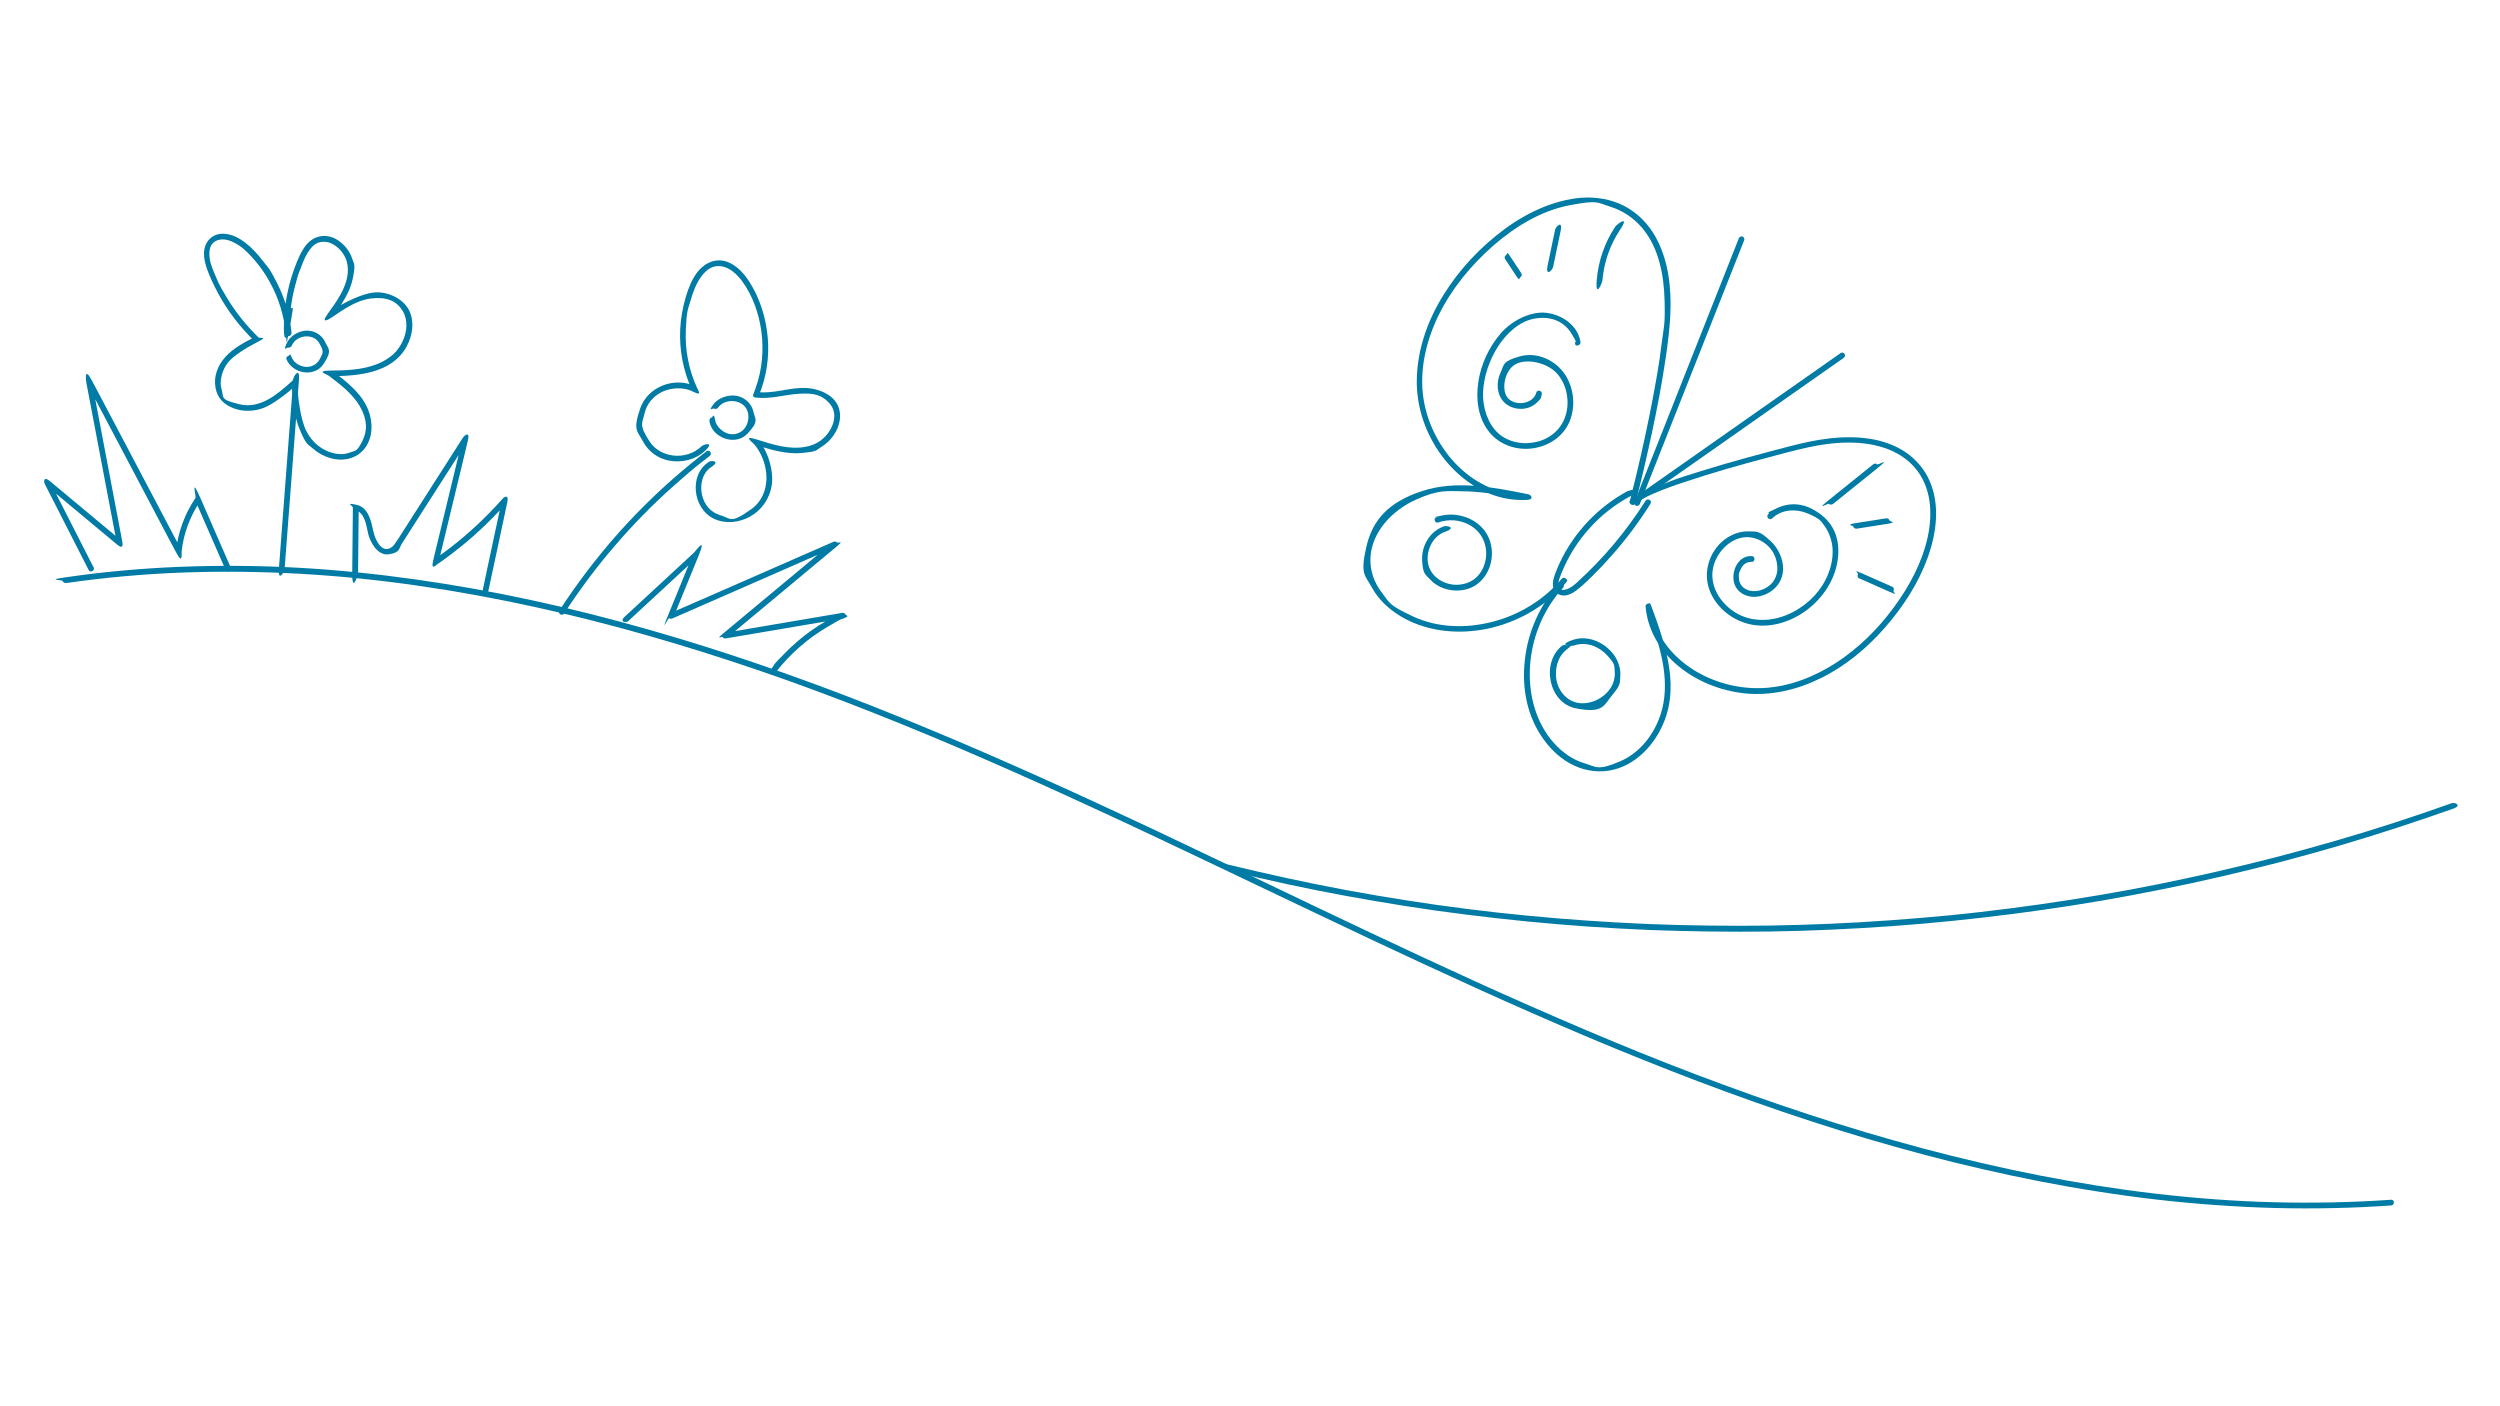 <svg xmlns="http://www.w3.org/2000/svg" xmlns:i="http://ns.adobe.com/AdobeIllustrator/10.0/" id="Calque_1" viewBox="0 0 1920 1080"><path d="M50.7,447.8c29.8-4.3,59.9-7,90-8.1,30.1-1.1,60.2-.7,90.3,1,30.1,1.7,60.1,4.8,89.9,9.1,30,4.3,59.8,9.8,89.5,16.3,29.7,6.5,59.2,14,88.5,22.4,29.3,8.4,58.3,17.6,87.1,27.5,28.8,9.9,57.3,20.6,85.6,31.8,28.5,11.3,56.9,23.1,85,35.4,28.3,12.3,56.5,25,84.5,38,28.1,12.9,56,26.1,83.9,39.4,27.9,13.3,55.8,26.6,83.7,39.9s55.8,26.5,83.9,39.5c28,13,56.1,25.8,84.4,38.2s56.4,24.4,85,35.8c28.3,11.4,56.8,22.2,85.6,32.4s57.5,19.6,86.6,28.2,58.6,16.5,88.3,23.3c29.6,6.8,59.4,12.7,89.3,17.3,29.9,4.7,60,8.2,90.2,10.3,30.2,2.2,60.4,3,90.6,2.3,14.6-.3,29.2-1,43.8-2,2.8-.2,2.8-4.6,0-4.4-30.2,2.1-60.5,2.7-90.8,1.9-30.2-.8-60.4-3.1-90.4-6.6-30-3.5-59.9-8.3-89.6-14.1-29.8-5.9-59.5-12.8-88.8-20.6-29.5-7.9-58.7-16.6-87.7-26.1-29-9.5-57.8-19.8-86.3-30.6-28.5-10.8-56.8-22.3-84.8-34.2s-56.7-24.5-84.8-37.3c-28.1-12.8-56.1-25.9-84.1-39.1-27.9-13.2-55.8-26.5-83.7-39.9-27.9-13.3-55.8-26.6-83.7-39.8-28-13.1-56-26.1-84.2-38.7s-56.5-25-85.1-36.8c-28.3-11.8-56.8-23.1-85.6-33.7s-57.3-20.5-86.4-29.6c-29.1-9.1-58.4-17.5-87.9-24.9-29.5-7.4-59.2-13.9-89-19.2-29.8-5.3-59.8-9.6-89.9-12.6-30-3-60.1-4.7-90.2-4.9s-60.3.9-90.3,3.7c-14.6,1.3-29.1,3.1-43.5,5.2s-1.8,1.7-1.5,2.7,1.5,1.7,2.7,1.5h0Z" fill="#007ba5"></path><path d="M943.4,668.6c15.1,3.7,30.2,7.2,45.4,10.5,15.2,3.3,30.4,6.3,45.7,9.1,15.3,2.8,30.6,5.4,45.9,7.8,15.4,2.4,30.8,4.6,46.3,6.5,15.4,1.9,30.9,3.7,46.3,5.2,15.5,1.5,31,2.8,46.5,3.9s31,1.9,46.5,2.6c15.5.6,31.1,1,46.6,1.2,15.5.2,31.1.2,46.6,0,15.6-.2,31.2-.7,46.8-1.4,15.5-.7,31-1.6,46.5-2.7,15.5-1.1,31-2.4,46.4-4,15.5-1.6,30.9-3.3,46.3-5.3,15.5-2,30.9-4.2,46.3-6.6s30.7-5,45.9-7.9,30.5-5.9,45.7-9.2,30.3-6.8,45.4-10.5c15.1-3.7,30.1-7.6,45.1-11.8,15-4.1,29.9-8.5,44.7-13.1,14.9-4.6,29.6-9.4,44.3-14.4,7.1-2.4,14.3-4.9,21.4-7.4s1.5-5.2-1.2-4.2c-14.6,5.2-29.4,10.2-44.1,15-14.7,4.8-29.5,9.3-44.3,13.6s-29.9,8.5-44.9,12.4c-15,3.9-30.1,7.6-45.3,11.1-15.1,3.5-30.2,6.7-45.3,9.8-15.2,3.1-30.5,5.9-45.8,8.5-15.3,2.6-30.7,5-46,7.2s-30.6,4.1-45.9,5.9-30.9,3.3-46.4,4.6c-15.5,1.3-31,2.4-46.5,3.3-15.4.9-30.9,1.6-46.3,2-15.5.5-31.1.7-46.6.7-15.5,0-31.1-.2-46.6-.6-15.5-.4-30.9-1-46.3-1.9-15.5-.9-31-1.9-46.5-3.2s-30.9-2.8-46.4-4.5-30.6-3.7-45.9-5.8c-15.4-2.2-30.7-4.6-46.1-7.2s-30.6-5.4-45.8-8.5-30.3-6.3-45.3-9.8-14.7-3.4-22-5.2-3.9,3.5-1.2,4.2h0Z" fill="#007ba5"></path><path d="M1256.1,386c2.2-8.3,4.2-16.7,6.2-25.1,4.4-18.9,8.5-37.8,12.1-56.9,1.9-10.4,3.7-20.9,5.2-31.4,1.4-10.1,2.7-20.3,3.2-30.5,1-20.5-1.3-42.5-11.6-60.6-5-8.8-12.1-16.5-20.9-21.7-9.3-5.6-20.1-8.1-30.9-8.1s-22.4,2.8-32.9,6.9-21.1,10.1-30.5,17c-18.8,13.8-35.3,31.3-47.5,51.1-12.1,19.4-20,41.7-20.4,64.8-.4,21.2,6.9,42.3,19.7,59.2,12.3,16.2,29.9,29,50.2,32.4,5,.8,10.1,1.1,15.1.8s3.1-3.8.6-4.3c-26.4-5.3-55-11.1-81.4-2.5s-38.4,22.6-43.1,43.5-.7,21.1,4.3,30.4,12.9,16.6,21.7,22c18.8,11.5,41.8,14.2,63.2,10.6s42.9-14.2,58.7-30.1c1.9-1.9,3.7-3.9,5.5-6s.9-2.2,0-3.1-2.3-.9-3.1,0c-13.8,16.4-32.8,27.9-53.5,33.2s-42.4,4.5-61.3-4.4-17.2-10.1-23.3-17.9-9.3-17.1-8.9-26.8c.9-20.3,17.3-36.9,35-44.8s23.8-6.5,35.9-6.4,26.3,2.2,39.3,4.7,6.5,1.3,9.7,1.9l.6-4.3c-19.9,1.2-38.7-7.5-52.8-21.2s-24.3-33.2-27.1-53.2c-3.1-21.6,2.4-44.1,11.9-63.4,10.1-20.4,24.9-38.3,41.9-53.2,16.7-14.6,36.7-26.8,58.7-31s20.9-2,31,1.1c9.7,3,18.2,8.8,24.7,16.5,12.8,15.2,16.6,36.3,17.1,55.6s-.6,19.8-1.8,29.7-2.7,20.2-4.5,30.3c-3.4,19.6-7.4,39.1-11.8,58.5-2.6,11.4-5.3,22.7-8.2,34s-.3,1.1-.4,1.6c-.7,2.7,3.5,3.9,4.2,1.2h0Z" fill="#007ba5"></path><path d="M1255.5,386.9c.1,0,.7-.6.2-.2.2-.2.4-.3.6-.5.4-.3.9-.6,1.4-.9,1.1-.7,2.2-1.4,3.4-2,2.8-1.5,5.8-2.9,8.7-4.2,7.7-3.3,15.7-6.2,23.7-8.8,21.1-7.1,42.6-13.2,64.2-18.9s40.8-11.5,62.1-11.5c18.6,0,38.3,4.7,50.9,19.4s13.7,34.9,9.8,53c-4.3,19.8-14.1,37.9-26,54.1-12.1,16.5-27,31.3-44.2,42.5-16.6,10.8-36,18.5-56,19.5-17.9.9-36.1-3.6-51.6-12.7-14.6-8.6-27-21.7-32.1-38.1-1.2-3.9-2-7.9-2.4-12l-4.3.6c8.6,23.3,18.1,48.7,13.6,73.9-3.3,18.6-15.4,36.9-33,44.5s-18.5,4.3-27.6,1.6c-9.2-2.7-17.3-8.6-23.6-15.7-13.4-15.1-19-35.6-18.4-55.5.6-20.8,7.9-41.5,20.7-57.9,1.6-2,3.2-4,4.9-5.8s-1.2-5.2-3.1-3.1c-14.9,16.4-24.1,37.3-26.4,59.3s2.1,43.3,14.6,60.5c6,8.3,13.8,15.5,23.2,19.9s20,5.7,30.1,3.3c20-4.8,34.9-22.8,40.9-41.9,7.8-24.7.1-51.3-8.3-74.8-1.1-3.1-2.2-6.2-3.4-9.3s-1.3-1.7-2.4-1.6-2,1-1.9,2.1c1.5,18.1,11.1,34.2,24.9,45.6,14.4,12,32.6,19.2,51.2,21.2,20.2,2.1,40.6-2.8,58.7-11.8,18.9-9.3,35.4-23.1,49.2-38.9,13.8-15.8,25.6-33.9,32.7-53.7,6.7-18.6,9.6-40,1.5-58.6-3.8-8.9-10.3-16.5-18.2-22-8-5.5-17.4-8.8-27-10.4-20.8-3.4-41.7.3-61.8,5.5s-45.6,12-68,19-19,6.1-28.3,9.6-13.8,5.3-20.2,8.8-4.1,2.4-6,4-.8,2.3,0,3.1,2.2.8,3.1,0h0Z" fill="#007ba5"></path><path d="M1259.4,387c10.5-26.4,21-52.9,31.4-79.3,10.4-26.3,20.8-52.6,31.2-78.9,5.9-14.8,11.8-29.7,17.6-44.5.4-1.1-.5-2.4-1.5-2.7s-2.3.4-2.7,1.5c-10.5,26.4-21,52.9-31.4,79.3-10.4,26.3-20.8,52.6-31.2,78.9-5.9,14.8-11.8,29.7-17.6,44.5-.4,1.1.5,2.4,1.5,2.7s2.3-.4,2.7-1.5h0Z" fill="#007ba5"></path><path d="M1256.2,386.9c20.8-14.6,41.7-29.2,62.5-43.8,20.7-14.5,41.4-29,62.1-43.6s23.4-16.4,35.1-24.6c1-.7,1.4-1.9.8-3s-2-1.5-3-.8c-20.8,14.6-41.7,29.2-62.5,43.8-20.7,14.5-41.4,29-62.1,43.6-11.7,8.2-23.4,16.4-35.1,24.6-1,.7-1.4,1.9-.8,3s2,1.5,3,.8h0Z" fill="#007ba5"></path><path d="M1250.1,377.1c-22.6,12.1-41.2,31.7-52.1,54.9-1.4,3-2.7,6-3.8,9.1s-2,6.3-1.4,9.5,2.7,5.5,5.7,6.4,6.2,0,8.8-1.4,5.4-3.7,7.9-5.9,5.2-4.8,7.7-7.3c5.3-5.2,10.4-10.6,15.2-16.1,10.9-12.3,20.8-25.6,29.5-39.5,1.5-2.4-2.3-4.6-3.8-2.2-14.8,23.4-32.7,44.7-53.2,63.2-2.1,1.9-4.3,3.6-7,4.6s-4.5,1.1-5.9-.8-.8-5.2,0-7.4,2.1-5.7,3.4-8.4c4.9-10.9,11.5-21,19.5-29.9,9-10.1,19.7-18.5,31.7-24.9s.3-5.1-2.2-3.8h0Z" fill="#007ba5"></path><path d="M1213.8,262.5c-2-12.5-13.9-20.6-25.8-22.2s-26.7,5.6-35.5,15.8c-9,10.5-15.2,23.8-17.2,37.5-1.9,13.1-.2,27.1,8.1,37.8,7.8,10,20.7,14.6,33.2,13s23.8-8.8,28.8-20.6c4.7-11.3,3.5-24.9-2.9-35.3-7.2-11.6-21.8-18.6-35.3-14.8s-11.9,6.2-14.7,12.3-3.1,12.3-.6,18.2c2.4,5.4,7.5,8.8,13.3,9.6s11-.8,15-4.5,3.3-4.1,3.9-6.6-3.5-3.9-4.2-1.2c-2.3,8.5-15,10.6-21.2,4.9s-3.6-21.7,5.1-26.6,25.3-1.3,32.8,8c6.7,8.3,8.9,20,6.1,30.2-2.8,10.7-11.3,18.5-21.9,21.2s-22.3.7-30.3-6.6-12-20-11.5-31.6,4.8-24.4,11.4-34.8c6.6-10.2,16.7-19.9,29.2-21.7s22.1,2.9,27.5,12,2.1,4.6,2.5,7.1,1.6,1.8,2.7,1.5,1.7-1.5,1.5-2.7h0Z" fill="#007ba5"></path><path d="M1361.1,398.1c7.4-7.3,18.9-7.5,28.1-3.4s9.2,5.4,12.3,9.6,5.5,10.9,5.9,16.9c.8,13.3-5,26.6-13.9,36.3s-22.9,17.7-37.1,18.5-25.5-4.5-33.8-14.5c-3.8-4.6-6.5-10.3-7.3-16.3s.5-11.9,3.3-17.1c5.3-10,16.6-18,28.3-14.9s18.1,13,18.1,23.4c0,5.3-2.3,10.2-6.5,13.4s-9.7,4.8-14.7,3.6-8-4.8-8.3-9.3.2-4.4,1.1-6.6,2.1-3.7,3.5-4.7,3.4-1.7,5.5-1.5,2.8-4.1,0-4.4c-11.9-1-17.8,15.1-12.3,24.1,3.2,5.3,9.8,7.7,15.7,7.1s12.5-3.9,16.4-9.2c7.8-10.5,3.3-25.3-5.6-33.6s-10.6-7.2-17-7.4-13.3,2.3-18.6,6.5c-10.9,8.5-16,23.5-11.9,36.8s16.1,23.8,29.5,27.5c15.1,4.2,31.6-.3,44.2-9.2,12.4-8.7,22-22,24.9-37s-.7-28.3-11.9-37.1-22.7-10.6-33.9-5.5-5,2.9-7.1,4.9,1.1,5.1,3.1,3.1h0Z" fill="#007ba5"></path><path d="M1199.8,495.8c-16.4,12.9-10.7,44,10.5,48.2s21.4-2.4,28-10.3,5.7-9.1,6.1-14.4-1.3-10.9-4.2-15.3c-6.8-10.3-20.4-16.7-32.4-12.5s-1.5,5.2,1.2,4.2c9.2-3.2,19.2.8,25.5,7.8s5.2,7.7,5.6,12.2-.8,9.1-3.3,12.9c-4.8,7.3-13.8,11.9-22.5,11.5s-15.8-6.9-18.3-15.2-.7-19.9,7.1-26,.8-2.3,0-3.1-2.2-.7-3.1,0h0Z" fill="#007ba5"></path><path d="M1108.6,404.4c-10.5,3.7-16.9,14.8-16.4,25.7s2.4,10.9,6.2,15,8.9,6.7,14.2,7.8,11.3.8,16.5-1.3c5.4-2.2,9.8-6.2,12.7-11.3,5.8-10.2,5.4-23.7-1.9-33.1s-20.6-13.8-32.4-11.3-2.8.7-4.1,1.2-1.9,1.5-1.5,2.7,1.6,1.9,2.7,1.5c9.7-3.6,21.4-1.5,29,5.5,7.6,7,9.6,17.9,6.2,27.4-1.6,4.5-4.6,8.7-8.6,11.3s-8.9,3.8-13.8,3.6c-9.3-.5-18.3-6.3-20.5-15.7s3-21.5,12.7-24.9,1.5-5.2-1.2-4.2h0Z" fill="#007ba5"></path><path d="M1240.5,174.1c-8.1,12.2-13,26.3-14.2,40.9s4.1,2.8,4.4,0c1.2-13.8,5.9-27.2,13.6-38.7s-2.2-4.5-3.8-2.2h0Z" fill="#007ba5"></path><path d="M1194.3,176.5c-1.9,9.1-3.8,18.2-5.7,27.3s3.6,3.9,4.2,1.2c1.9-9.1,3.8-18.2,5.7-27.3s-3.6-3.9-4.2-1.2h0Z" fill="#007ba5"></path><path d="M1155.9,198.9c2.9,4.4,5.8,8.8,8.7,13.2s2,1.4,3,.8,1.5-2,.8-3c-2.9-4.4-5.8-8.8-8.7-13.2s-2-1.4-3-.8-1.5,2-.8,3h0Z" fill="#007ba5"></path><path d="M1407.8,387c11.3-9.1,22.6-18.2,33.9-27.3s.8-2.3,0-3.1-2.2-.7-3.1,0c-11.3,9.1-22.6,18.2-33.9,27.3s-.8,2.3,0,3.1,2.2.7,3.1,0h0Z" fill="#007ba5"></path><path d="M1426.1,406c7.8-1.2,15.7-2.4,23.5-3.7s1.8-1.6,1.5-2.7-1.5-1.7-2.7-1.5c-7.8,1.2-15.7,2.4-23.5,3.7s-1.8,1.6-1.5,2.7,1.5,1.7,2.7,1.5h0Z" fill="#007ba5"></path><path d="M1427.7,444.1c7.8,3.5,15.7,7,23.5,10.4s2.4.3,3-.8.3-2.5-.8-3c-7.8-3.5-15.7-7-23.5-10.4s-2.4-.3-3,.8-.3,2.5.8,3h0Z" fill="#007ba5"></path><path d="M218.6,436.7c1.4-18.8,2.8-37.7,4.3-56.5s2.8-37.7,4.3-56.5c.8-10.6,1.6-21.2,2.4-31.9s-4.2-2.8-4.4,0l-4.3,56.5c-1.4,18.8-2.8,37.7-4.3,56.5-.8,10.6-1.6,21.2-2.4,31.9s4.2,2.8,4.4,0h0Z" fill="#007ba5"></path><path d="M223.9,255.7c-1.2-13.4-5.1-26.5-11.2-38.5s-6.7-11.5-10.8-16.8-8.4-10.1-13.5-14-10.6-6.7-16.8-6.9-11.4,3.1-13.7,8.7-1,12.2.9,17.8,5.2,12.7,8.4,18.7c7.4,13.9,17.1,26.5,28.4,37.4l.4-3.4c-8.1,4.1-16.5,8.4-22.7,15.2s-9.3,15.1-7.8,23.8,7.2,13.4,14.3,16,15.5,2.3,22.6-.4,17.7-10.8,25.4-17.7l-3.7-1.5c.6,12.4,1.4,25,6.4,36.5s5.4,10,9.6,13.7,8.3,5.9,13.2,7.4c9.8,3,20.7.8,27-7.6s6.2-20.4,2.3-29.8c-5.3-12.8-16.8-21.4-27.4-29.5l-1.1,4.1c20.9-.1,47-2.2,58.2-22.8,4.4-8.1,6.1-18.2,2.3-26.9s-14.6-14.6-24.8-14.7-25.9,7.8-37,15.3l3,3c6.4-8.8,13.1-18.3,15.2-29.2s1.1-10.1-.5-14.9-4.1-8.4-7.5-11.5-7-5.1-11.3-5.8-9.1.4-12.9,3.2-6.7,7.5-8.8,12-4.5,10.8-6.2,16.4c-3.9,12.8-5.9,26.3-5.8,39.7s3.9,3.1,4.3.6c.8-4.6,1.5-9.2,2.3-13.9s-.3-2.4-1.5-2.7-2.5.4-2.7,1.5c-.8,4.6-1.5,9.2-2.3,13.9l4.3.6c0-11,1.3-22,4.1-32.7s3.1-10.6,5.1-15.8,3.6-8.9,6.4-12.6,5.8-5.7,9.8-5.9,7.2,1.1,10.2,3.3,5.7,5.5,7.3,9,2.2,8.2,1.7,12.5c-1.4,11.4-8.6,21.2-15.1,30.2s1.2,4.2,3,3c9.1-6.2,19-13.2,30.2-14.5s19.3,1.4,24.2,9.7c4.2,7,3.3,15.9,0,23-1.8,3.9-4.2,7.4-7.4,10.3s-8,5.8-12.5,7.5c-11.3,4.4-23.6,4.8-35.6,4.9s-2.7,2.8-1.1,4.1c8.8,6.7,18.1,13.7,23.7,23.4s6.1,18.4,1.8,26.8-5.1,6.9-9.1,8.5-8.3,1.7-12.3.8c-9.4-2-17-8.4-21.4-16.9s-6.6-24.7-7.2-37.3-2.3-2.8-3.7-1.5c-11,9.9-24.5,21.8-40.4,18s-11.9-5.2-13.9-11.4.4-15.1,4.9-20.7,14.7-11.7,23-15.9,1.4-2.5.4-3.4c-9.4-9.1-17.6-19.4-24.4-30.7s-6.3-11.4-8.9-17.3-4.6-11-4.4-16.9,3.1-9.4,8.3-10.2,10.3,1.8,14.5,4.5,9.1,7.9,12.9,12.4,7.5,9.9,10.5,15.4c6.8,12.1,11.1,25.7,12.4,39.6s.9,2.2,2.2,2.2,2.3-1,2.2-2.2h0Z" fill="#007ba5"></path><path d="M433.3,471.1c11.7-18,24.6-35.3,38.6-51.6s29.1-31.8,45.2-46.1,18.3-15.7,27.8-23.1c.9-.7,1.4-1.9.8-3s-2-1.5-3-.8c-17.3,13.3-33.7,27.6-49.1,43.1-15.4,15.4-29.7,31.9-42.9,49.3-7.4,9.7-14.5,19.8-21.1,30-1.5,2.4,2.2,4.6,3.8,2.2h0Z" fill="#007ba5"></path><path d="M544.3,354.8c-15.5,10-12.1,36,4,43.6,8.9,4.2,19.4,3,27.8-1.7,9-5,15-13.8,16.6-24s-2.2-25.1-10.2-34.7l-2.1,3.7c11.4,3.6,23.5,7.4,35.6,6.2s10.1-1.8,14.4-4.4,7.2-5.5,9.8-9.2c4.9-6.9,6.9-16.3,2.7-24s-14.3-11.7-23.3-12.3c-12.9-.8-25.4,4.8-38.3,3l1.5,2.7c5.9-14.1,8.2-29.7,6.8-44.8s-6.1-30.3-14.5-43.1c-4-6.1-9.3-11.9-16.3-14.6s-14.1-.8-19.5,3.9-8.5,11.2-10.9,17.7-4.6,15.7-5.5,23.8c-1.8,16.1.4,32.7,6.3,47.7s1.6,3.8,2.4,5.7l3-3c-15.8-8.1-37-.4-42.9,16.6s-2,17.7,2.1,25.4c4.1,7.8,11.6,13.2,20.2,14.8,9.9,1.8,20.4-.8,27.7-7.8s-1.1-5-3.1-3.1c-11.1,10.7-31.1,9.3-39.7-3.8s-5.5-14.2-3.9-21.5,6.6-13.3,13.4-16.6,16.6-4,23.9-.2,3.9-1,3-3c-6.4-13.9-9.3-29.3-8.6-44.5s1.5-15,3.6-22.3c1.9-6.6,4.3-13.3,8.5-18.9s8.9-8.5,15.2-7.6,11.8,6,15.6,11c8.5,11.3,13.4,25.7,15.2,39.6s.5,28.9-4.3,42.4-1.3,3.4-2,5.1.5,2.5,1.5,2.7c11.5,1.5,22.4-2.2,33.7-2.9s17.2.8,22.9,6.9,4.9,13.6,1.4,20.1c-1.9,3.5-4.5,6.5-7.7,8.9s-7.5,4.2-11.9,4.9c-12.5,2.3-25.3-1.9-37-5.6s-3.4,2.1-2.1,3.7c11.8,14,13.9,38.2-2.4,49.8s-15.4,7-23.4,4.7-12.7-8.3-14.4-15.9.3-16.8,7.3-21.3.2-5.3-2.2-3.8h0Z" fill="#007ba5"></path><path d="M544.8,323.3c1.9,13,19.9,19.6,29.2,9.8s5.9-11,4.6-17-6.4-10.7-12.4-12-14.3.9-18.5,6.7-.2,2.4.8,3,2.3.2,3-.8c5.5-7.6,19.5-6.4,22.6,2.8,1.4,4.3.6,9.3-2.1,13s-7.6,5.5-12.2,4.4-9.9-5.5-10.7-11-1.7-1.8-2.7-1.5-1.7,1.5-1.5,2.7h0Z" fill="#007ba5"></path><path d="M220,275.9c4.7,11.3,21.6,14.2,28.6,3.5s3.4-11.6,1-16.9-8.2-8.7-14.1-8.6-13,4-15.6,10.3.5,2.4,1.5,2.7,2.2-.4,2.7-1.5c3.3-8,16.1-9.8,20.8-2.3s2.6,8.5.9,12.3-5.8,6.4-10.1,6.4-9.7-2.6-11.5-7-1.5-1.9-2.7-1.5-2,1.6-1.5,2.7h0Z" fill="#007ba5"></path><path d="M71.7,435.4c-8.7-17.1-17.4-34.1-26.1-51.2l-7.5-14.7-3.4,2.7c14.4,12,28.9,24.1,43.3,36.1s8.2,6.8,12.3,10.2,4.1,0,3.7-2.1c-6.1-32.3-12.2-64.6-18.4-96.9-1.7-9.1-3.5-18.3-5.2-27.4l-4,1.7c9,17,18,34,26.9,51,9,17,18,34,26.9,51s10.1,19.1,15.2,28.7,3.9.9,4.1-1.1c1.5-13.9,6.6-27.2,14.4-38.7h-3.8c7.7,17.7,15.4,35.4,23.2,53.1.5,1.1,2.1,1.3,3,.8s1.3-1.9.8-3c-7.7-17.7-15.4-35.4-23.2-53.1s-3-1.2-3.8,0c-8.3,12.2-13.4,26.3-15,40.9l4.1-1.1c-9-17-18-34-26.9-51s-18-34-26.9-51-10.1-19.1-15.2-28.7-4.4-.6-4,1.7c6.1,32.3,12.2,64.6,18.4,96.9s3.5,18.3,5.2,27.4l3.7-2.1c-14.4-12-28.9-24.1-43.3-36.1s-8.2-6.8-12.3-10.2-4.6.4-3.4,2.7c8.7,17.1,17.4,34.1,26.1,51.2l7.5,14.7c1.3,2.5,5.1.3,3.8-2.2h0Z" fill="#007ba5"></path><path d="M275,439.5c.2-16.6.3-33.2.5-49.8l-2.8,2.1c7.5,1.6,8.6,11.8,10,17.9s7,17.3,15.9,16,7.7-4.6,10.1-8.3,6.4-10,9.6-15c6.4-10,12.8-20,19.2-30s14.5-22.7,21.8-34l-4-1.7c-5.9,24.4-11.8,48.8-17.7,73.3s-3.4,13.9-5,20.9,1.6,3.6,3.2,2.5c15.3-10.6,29.6-22.5,42.6-35.8,3.7-3.8,7.3-7.6,10.8-11.6l-3.7-2.1c-3.8,17.9-7.7,35.8-11.5,53.8-1.1,5.1-2.2,10.1-3.2,15.2s3.6,3.9,4.2,1.2c3.8-17.9,7.7-35.8,11.5-53.8,1.1-5.1,2.2-10.1,3.2-15.2s-2.1-3.9-3.7-2.1c-12.1,13.7-25.5,26.3-40,37.5-4.1,3.2-8.3,6.2-12.5,9.2l3.2,2.5c5.9-24.4,11.8-48.8,17.7-73.3,1.7-7,3.4-13.9,5-20.9s-2.7-3.8-4-1.7c-12.5,19.6-25.1,39.2-37.6,58.8-3.1,4.9-6.3,9.8-9.4,14.7s-2.8,4.4-4.3,6.6-2.4,3.4-4.2,4.4c-7.2,4.1-12-7.2-13.1-12.4-1.7-7.8-3.7-18.7-13-20.7s-2.8.6-2.8,2.1c-.2,16.6-.3,33.2-.5,49.8s4.3,2.8,4.4,0h0Z" fill="#007ba5"></path><path d="M482.8,476.7c13.8-12.8,27.6-25.5,41.4-38.3s7.9-7.3,11.9-11l-3.7-2.1c-6.4,15.7-12.9,31.5-19.3,47.2s.2,1.8.8,2.3,1.6.5,2.4.2c16.4-7.2,32.7-14.4,49.1-21.5,16.4-7.2,32.7-14.4,49.1-21.5,9.3-4.1,18.6-8.1,27.8-12.2l-2.7-3.4c-21.9,18.2-43.8,36.5-65.7,54.7-6.2,5.2-12.4,10.3-18.6,15.5s-.8,1.9-.3,2.7,1.5,1.2,2.5,1c23.5-4,47.1-8,70.6-12,6.6-1.1,13.3-2.3,19.9-3.4l-1.7-4c-16.1,7.3-30.7,17.7-43.1,30.3s-6.8,7.3-9.9,11.2-.9,2.2,0,3.1,2.4.9,3.1,0c10.8-13.6,24-25.2,39-34s8.6-4.8,13.1-6.8,1.3-1.8.9-2.7-1.5-1.5-2.6-1.3c-23.5,4-47.1,8-70.6,12-6.6,1.1-13.3,2.3-19.9,3.4l2.1,3.7c21.9-18.2,43.8-36.5,65.7-54.7s12.4-10.3,18.6-15.5.8-2.1.2-2.9-1.8-1-2.8-.6c-16.4,7.2-32.7,14.4-49.1,21.5-16.4,7.2-32.7,14.4-49.1,21.5s-18.6,8.1-27.8,12.2l3.2,2.5c6.4-15.7,12.9-31.5,19.3-47.2s-2.2-3.5-3.7-2.1c-13.8,12.8-27.6,25.5-41.4,38.3-4,3.7-7.9,7.3-11.9,11s1,5,3.1,3.1h0Z" fill="#007ba5"></path></svg>